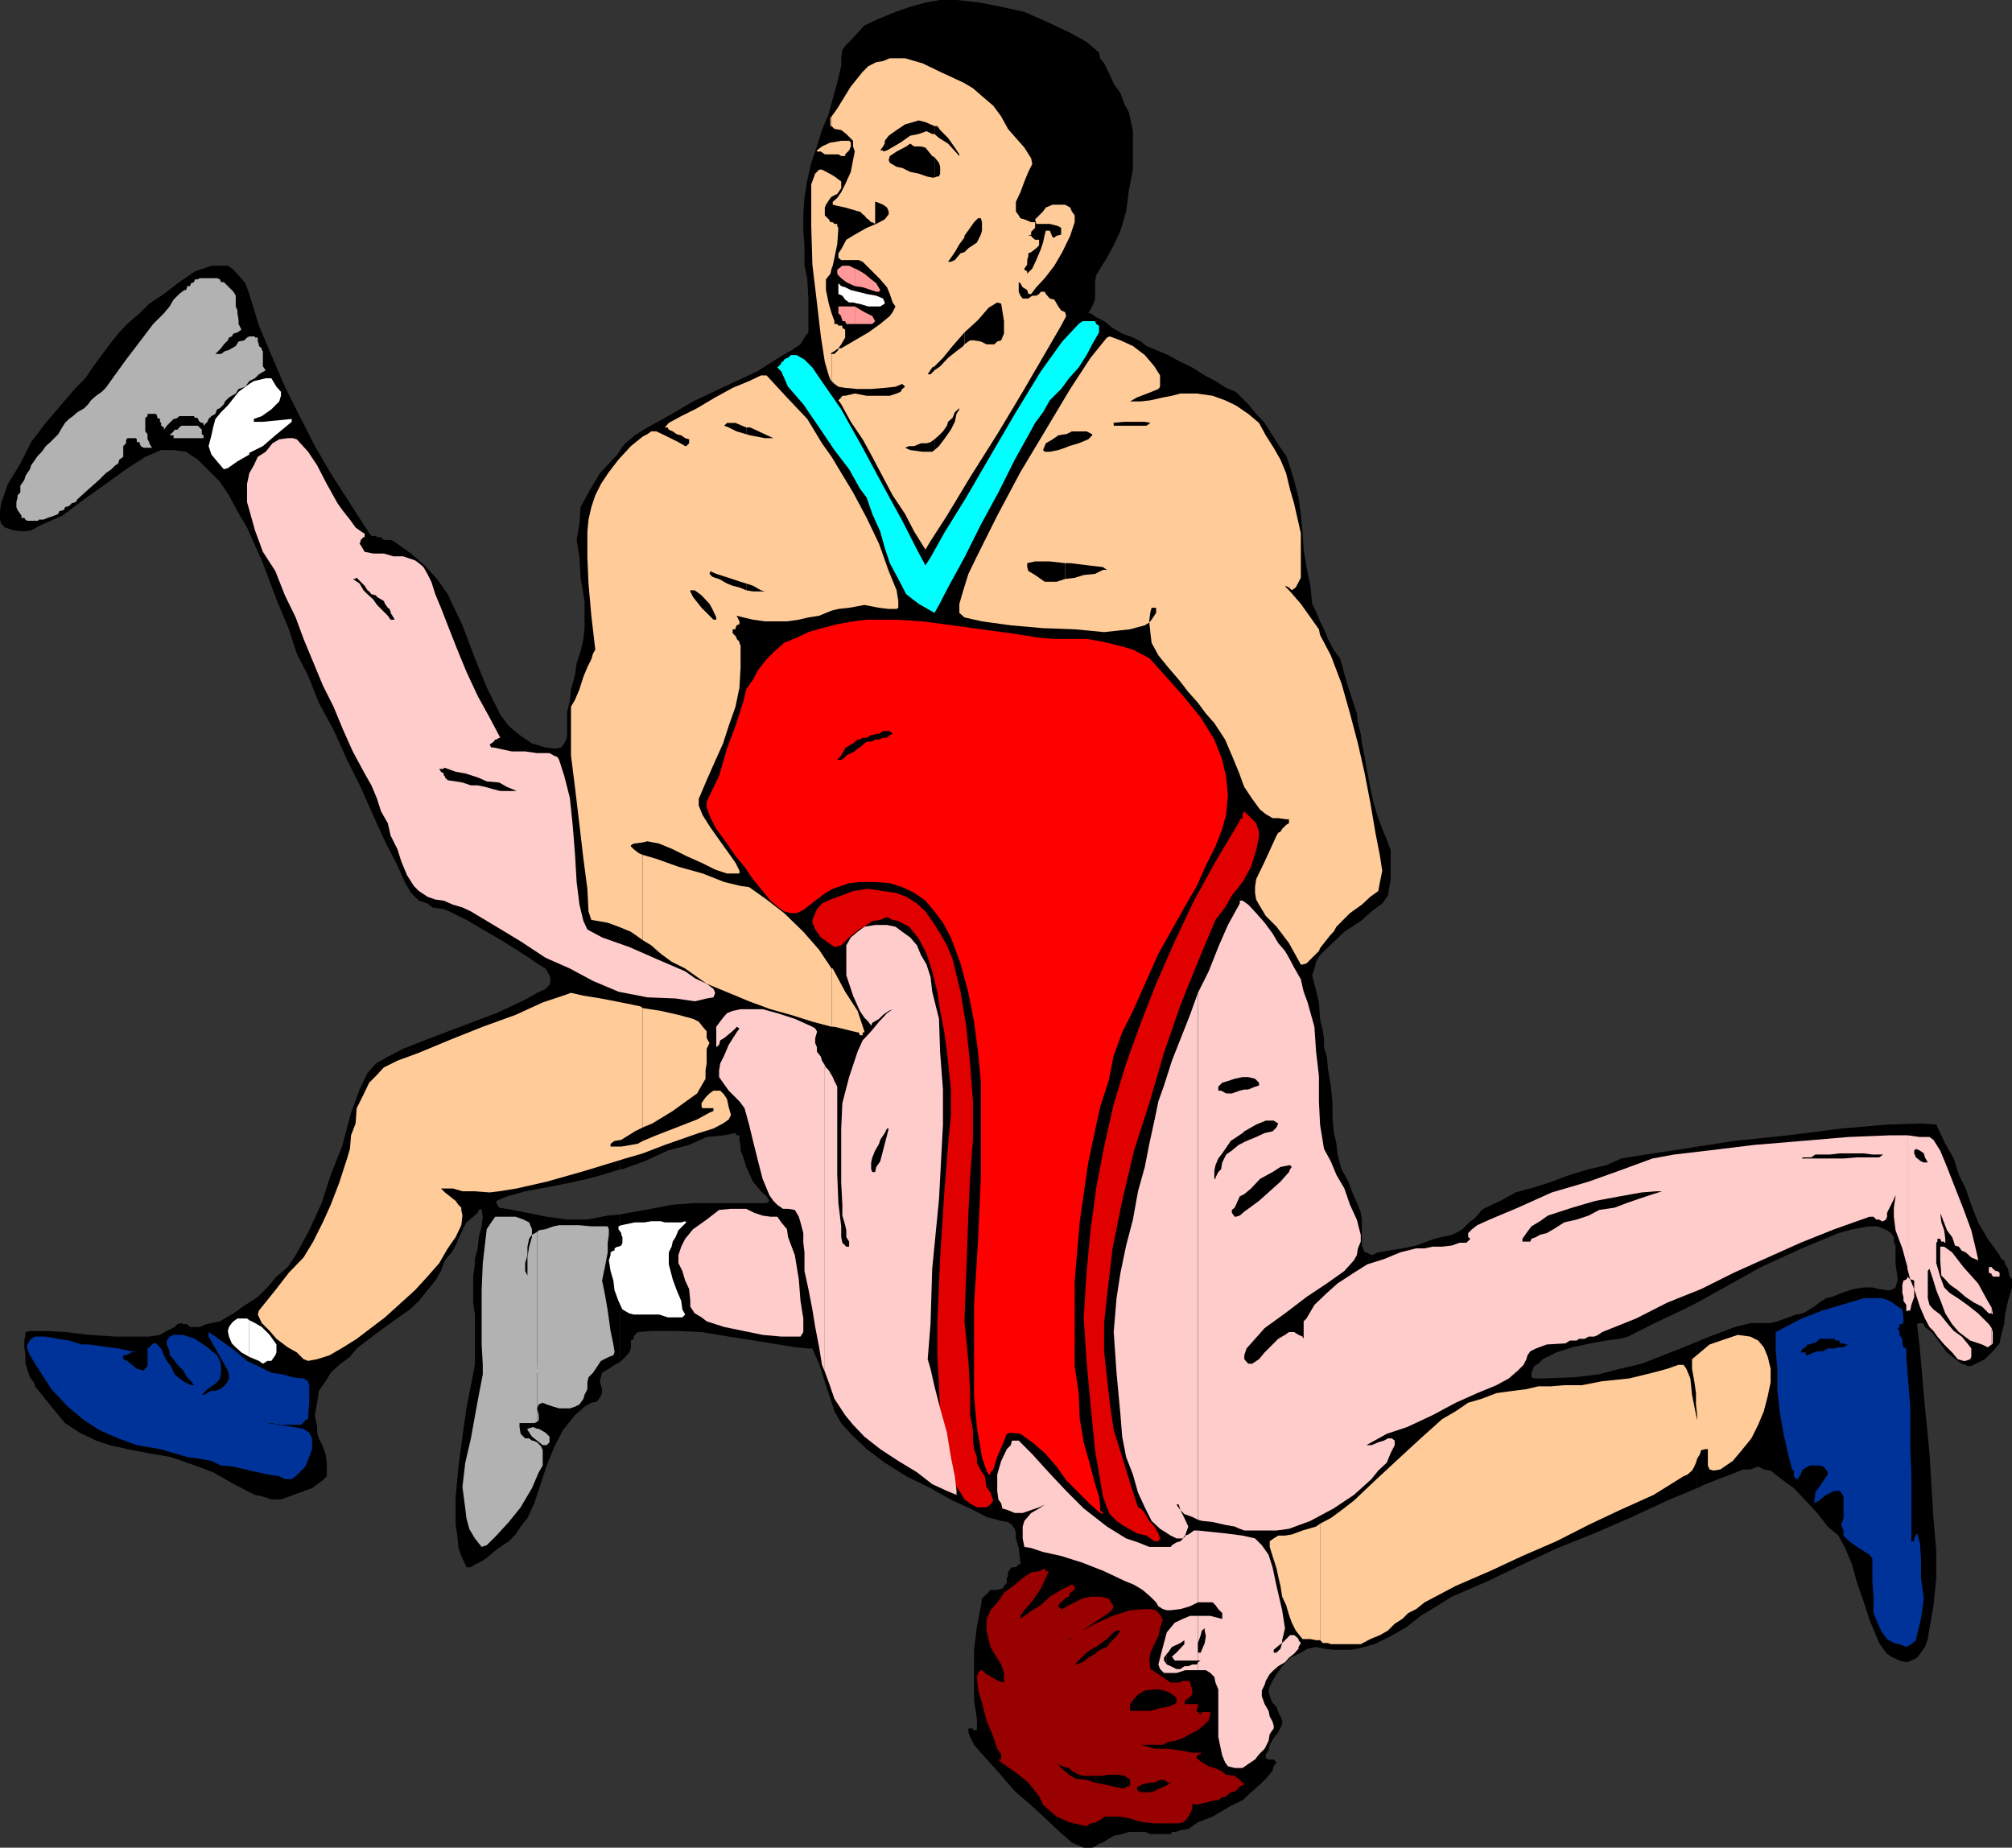 <svg xmlns="http://www.w3.org/2000/svg" width="355.898" height="326.801"><rect width="100%" height="100%" fill="#333333" stroke="none"/><path d="m109.7 240.902.198-.199.7-.703.703-.797.297-.703v-1.398l.5-.301v-.399l.203-.3.5-.5 2.597-.2h4.102l4.598.2 4.8.8 4.5.7 4.301.699 3.2.5 2.101.199h.7l.5 1.203.698 1.5.5 1.598.7 2.199.8 2.402.7 2.2 1.203 2.101 1.699 1.899 2.8 2.699 3.2 2.402 3.8 2.399 4.298 2.101 3.902 2.2 3.098 1.398 2.902 1.5 2.598.699 1.203.203.699.5.5.7.2.8v.899l.5 1.699.3 2.601v.301h-.3l-.5.5h-.7l-.2.2-.5.699v.699l-.202.3V280l-.5.5-.297.5h-.203l-.7.203H175.2l-.699.797-.8.703-.2 1.399-.7 3.601-.5 4.098v8.902l.5 3.297v2h-.702v-.297h-.797v.7l.297.8.703 1.399L173.5 310l2.898 3.203 3.102 3.598 3.8 3.3 3.598 3.399 2.7 2.402 2.101.899h1.5l.5-.2.7-.5.699-.199.703-.5 1.199-.699 1.5-.3 1.2-.403h2.8l1 .402h3.598l.203-.402h.797l.703-.297 1.398-.203 1.7-1.2 2.601-1 3.2-1.898 2.1-1 1.5-1.402 1.598-1.398 1-1 1.2-1.399.203-.8.5-.7-.5-.5h-.903l-.5-.203v-.7l.5-.698.2-1 .703-1.2.797-1L226.8 305v-.7l-.301-.698-.402-.801-.297-.899-.703-.699-.5-1.203-.2-1 .2-.7.5-1 .703-1.198 1-1.399 1.398-1.5 1.899-.902 1.203-.7 1.5-.3 1.398.3 1.7.2h2.902l1.398-.2 2.899-.8 2.902-1.399 2.898-1.699 2.403-1.902 2.797-1.7 2.703-1.699 6.5-2.8 6-2.899 6.199-2.902 6.5-2.598 6.7-2.902 6.198-2.899 5.301-2.199v-25.902l-2.398 1-3.602 1.402-3.8 1.5-3.899.899-3.8 1-4.302.5-5.3.199h-1.7l-.5-.2v-.8l.5-1.2.7-.398.8-.8 2.403-1.2 2.797-.902 3.203-.7 2.797-.5 2.402-.3 1.5-.399 4.3-2.199 5.5-2.601 2.4-1.2v-27.601l-2.4.402-6.702 1-4.297.7-2.703 1.199-3.098.699-3.3 1-3.2 1.199-3.102 1-3.3.902-2.7 1.5-2.597 1.2-.703.398-.797 1-.703.703-.5.297-.7.703-.699.7-1.199.699-.7.3-3.1.7-3.2 1.199-2.402.5-2.598.402-1.7.297-1.202.5-.899-.5h-.3l-.5-1.2v-4.597l-.2-1.203-.5-1.398-.699-1.5-1-2.602-1.2-2.2-.702-2.597-.2-1.902-.5-2.2-.199-2.601v-2.398l-.3-3.102-.5-2.898-.2-2.2-.5-1.699v-1.402l-.199-1.399-.5-2.199-.2-2.902-.8-3.301-.402-1.5.402-1.2.3-1.198.7-1.2 2.2-2.101 2.1-2 2.9-1.899 1.898-1.699 1.902-1.402 1-1.399.5-2.902v-5.098l-.7-1.902-.8-1.898-.7-1.899-.702-2.203-.5-2.098-.7-3.601-.5-2.899-.5-2.402-.199-1.7-.5-1.898-.199-1.699-.7-2.203-.8-2.398-.7-2.399-.702-2.601-1.2-1.7-1-1.902-.699-1.7-.699-1.398-.7-1.699-.702-1.402-.297-3.2-.703-3.3-.5-3.098-.2-3.203-.3-3.098-.399-2.902-.8-3.098L228 82l-.5-1.398-1-1.399L225.098 77l-1.399-2.2-1.5-1.597-1.398-1.703-1.5-1.5-.703-.7-1.7-.698-1.898-1.2-1.902-1-2.2-1.402-2.097-1-2.203-1.2-2.098-.898-1.7-.699-1-.8-1.402-.7L198.5 59l-1.7-1-1.5-1.2-1.402-.698-1-.7h-.398l.7-1.199.5-1.203v-3.098l.198-1.199.7-1.203 1.203-1.898 1.199-2.2 1.2-2.601 1-3.399.5-3.8.698-3.602v-6.797l-.5-2.402-.199-.899-.8-1.5-.7-1.902L197 14.8l-.7-1.597-1-2-.702-.902-.2-1-2.199-1.899-3.101-1.699L185.5 4l-4.3-1.898-4.102-.899-4.098-.8L169.2 0h-2.9l-2.402.402-2.898.801-2.602.899L155.5 3.3l-2.602 1.2-2 2.203-1.199 1.2L149 8.8l-.2 1.5v1.402l-.702 2.899-.797 2.898-.703 2.602-1.2 2.898-.898 2.902-1 2.899-.7 3.101-.5 3.098-.202 2.902V40.8l.203 2.601V46.8l.5 2.601L143 52.8v6l-.7.902-.702 1.2-1.5 1-1.598.898-4.602 2.902-5.8 2.7-5.5 2.597-5.297 3.102-2.801 1.5L112.3 77l-1.702 1.402-.899 1.2V206.8h.399l3.902-1.399 4.098-1.902 3.8-1 3.102-1.398 3.098-.301 2-.399.203.399h.5v1l.199.699v1l.5 1.203.5 1.7 1.2 2.597 1.398 1.703 1 .899.5.8-.5.399h-13l-3.797.3-3.602.7-3.898.699-1.602.3v26.102"/><path d="m109.7 214.8-2.2.2-3.602.703h-3.597l-3.602-.5-6-1.203-2.398-.398-.5-.801v-.399l.699-.3 1.2-.5 3.198-.899L96.7 210l4.102-.797 3.097-.703 2.602-.7 3.2-1V79.603l-.5.8-3.102 3.301-2 3.399-1.399 2.601-.199 2.899-.5 2.898.5 3.102.2 3.601.698 4.098v4.8L103.2 113l-.5 2.203-.699 2.098-.3 2.199-.7 2.402-.2 2.098-.5 2v4.5l-.5 1-.5.703-1.202.2-1.598-.2-2.402-.703-2.2-1.5L90 128.402l-1.5-2-2.402-4.8-2.098-5.2-2.2-5.8-2.6-5.5-1.9-2.7L75.099 100 72.7 97.902l-3.101-2.199-.5-.203h-1.2l-.5-.5H66.7l-.199-.2h-.8l-.4-.5-3.402-5.3-3.398-5.297-2.8-4.8-2.7-5.301-2.602-5.2L48 62.801l-2.2-5.2L44.099 52l-.7-1.898-1.199-1.399-.898-1-1-.703h-2.903L36 47.5l-1.5.5-2.8 1.902L29 52l-2.602 1.703-1.699 1.7L22.5 57.3 20.898 59l-1.5 1.902L18 62.801l-1.5 2-1.402 2.101-1.7 1.7L11.5 70.8l-1.2 1.402L8.098 74.8 5.5 78.203 3.598 82l-2.2 3.602L.2 89 0 90.402v1.5l.2.7.698.699 1.5.5L4.301 94l1.199-.2 1.898-1L11 91.204l3.898-2.902 3.801-2.7L22.301 83l3.398-2.2 2.801-1.198h2.2l2.198.3L35 81.301 36.7 83l2.198 2.203 1.602 2.399 1.5 2.8 1.7 2.899 2.8 6.3L48.898 106l2.2 5.3 1.402 4.302 2 3.898 1.898 4.8L59 129.103l2.398 5.3 2.403 4.801 2.199 5 2.098 4.598 2.203 4.3 1.398 3.102 1 1.7 1.399 1.398 1.5.5.902.699 2 .3 1.598.7 2.402 1.203L89 166.5l4.598 2.902 1.703 1.2 1.199.699.7 1.199.198.703-.199 1-.699.7-1.5.699-1.7 1-5.5 2.601-7.202 2.7-5.5 2.097-3.797 1.5-2.703 1.402-2.098 1.2L65 189.8l-1.402 2.902-1.5 4.098-1.598 6-2 5-1.602 5-2.199 4.8-2.398 4.4-1.403 2.102-2 1.699-1.597 1.902-1.703 1.7-2.2 1.398-2.097 1.5-2.403 1.402-2.398.5-1.2.5h-1.702l-.5-.5h-.7l-.3-.203-.7.203-.5.5-1.398.7-1.2.699-1.902.3h-6l-4.597-.3-4.301-.5-3.402-.2H5.3l-.801.2v.5l-.2 1v1.199l.2 1.402v1.5l.3.899.5 1.5.7.898.2.703 2.898 3.598 2.402 2.902 2.598 1.7L17 254.8l2.398.8 3.102.7 3.598.699 4.101.703 4.301 1.5 3.2 1.2L41 262.3l2.7 1.402 1.398.7 1.402.3 1.5.5h1.7l1.398-.5L53 264l2.2-.797 1.898-1.402.703-.7v-2.398l-.203-1.5-.5-1.402-.7-1.399-.3-1v-1l-.399-2.101.399-2.2.3-2.101 1.2-1.7.902-1.5 1.5-1.398L61.898 240l1.2-1.5 3.8-2.898L70.5 233l2-1.398 1.598-1.5 1.5-1.899L77 226.5l1-1.7.7-1.898 1.198-1.402.7-1.2.5-1.198.703-1.5.699-1.399 1.2-1 .8-.703.2-.5.5-.2v.2l.198 1.203-.199 1.7-.5 1.898-.199 2-.5 1.902v.899l-.3 2.199v4.601l.3 2.098v8.902L83.3 245l-.8 4.102-.7 5-.702 5.3-.5 5.301v5l.3 1.899.2 2.199.5 1.402.703 1.5.199.5h.8l.7-.5.7-.3 1.198-.7 1.403-1.203 1.199-.898 1.5-1 1.2-1.2.898-1.402 1.203-1.5 1.199-2.598 1.2-3.601 1-3.098 1.398-3.402 1.5-2.899 2.101-2.601.801-.7.898-.8 1.2-.7 1-.199.703-1 .199-.5v-.699l-.2-.703-.202-.7.203-.698.199-.801 1.2-.7 1-.699 1-.5v-26.101m190.5 48.402 1.5-.703 6.698-2.598h1.2l1.402-.5 1 .5 1.2.2 1.898 1.5 2.203 1.601 2.097 2.2 2.2 2.398L323.3 270l1.898 1.602 1.2 2.199 1.199 2.902.902 3.297 1.2 3.402 1 3.098 1.198 2.902.5 1.2.7 1 .703.898.699.5 1.5.703 1.2.297.898-.297 1-.5.703-.902.699-1 .5-1.399.3-1.902.7-3.898.5-5V274.3l-.5-5.801-.7-11.5-1-10.297-.702-8.203-.5-4.297.5-.203h.203l.5.203.199.5 1.2.899 1.5 2 1.198 1.601 1.903 1.5.699.5.7.2.3.199h.7l2.398-1.2L352.5 239l1.2-1.398.3-1.5.5-1.899.2-1.902.5-2.2.698-2.398v-1.402l-.5-.7-.199-1.199-.5-.8-.199-.7-.5-.199-.3-.703-2.102-2.898-1.7-2.899-1.199-3.101-1-2.899-1.199-2.402-.902-2.899-1.5-2.601-1.598-3.399-2.7-.199-6 .2-8.1.699-9.4 1.199-9.6 1-6.5 1v27.601l4.3-2.402 7-3.898 7.2-3.301 6.5-2.7 2.6-.699 2.7-.5h1.598l1.703.7.699.5.5.699v.8l.3.7v3.3l.4 2.7-.4 1.402-.8.5h-.7l-1.402-.203-1.199-.297h-1.5l-1.898.297-2.102.703-1.699.7-1 .199-1.2.8-.902.7-.8.5-1.2.699-1.199.199-1.898.703-1.403.5-1.199.297h-3.398l-.903.203-2 .5-4.5 1.7-2.199.898v25.902"/><path fill="#900" d="m192.2 323-3.102-.7-2.2-1-1.398-1.198-1-.899-.7-1.5-.702-.902-1.2-1.5-1.699-1.399-2.101-1.5-1-.699-.5-.5h.5v-.902l-.7-1-.699-2.098-1.199-2.902-.8-3.098-.7-2.402-.2-2.2.2-.699.5-.5h.2l.8.7 2.098 1.199 1 .3v-1.699l-.5-1.5-1.2-1.902-.699-1.2-.3-1.198-.399-1.7V286.5l.7-1.7 1.398-1.597 1-1.5 1.902-1.402 1.398-1.2 1.5-1 1.403-.199 1-.5.199.5h.5l-.5 1.2-.902 1.898-1.5 2.203-1.399 1.598-.699 1v.5l2.098-1.5 1.5-.899 1.601-1.5 2-1.199 1.399-.703.203-.2h.297l.5.2v.703l-.797.5-.203.7-.7.3-1.199 1.2v.199l.5.5h.2l1.199-.7 1-.5 1.402-.699 1.398-.3h1.7l1.5.3.902 1.399-.2.5-.702.699-1.5 1-1.399.902-1.699 1.2-1.402 1-1 .5-.5.199.703-.2 1.699-1.199 2.7-1.5 3.1-1.402 3.098-1 2.602-.2h1l1 .2.7.8.5.899-.5 1.5-.302 1.402-.699 1.399-.699 1.5-.2 1.402.2 1.5 1.398.899 2.2 1.5h1.402l.8-.301h1.2v.3l.398 1.2v.902l-.699.7-.5.3-.199.5.2.2h2.198v.699h-.199v.699h.2l.5.5.199-.5h1.5v.5l-.297 1-.703.699-1.2 1-1.398.703-1.2.7-1.5.5-1.202.199-.899.5h-3.898l.699.199 1.7.5h2.398l2.203.3 2.097.399h1.5v.3h-.5v.2h-.199v.5l.899.703 1.203.7 1 .3 1.199.5.898.7 1.5.199.903.699.797.8-.797.399-.703.8-.899.2-.8.703L216 318l-.5.402h-.5l-3.3.801-2.2-.5h-.2l-.5-.3V318l.7-.297.7.297.3.402.398.301v1.2l-.398.898-.3.5-.5.699-.4.3-.8.2h-4.3l-2.102-.2-2.399-.698L198 321.3h-2.7l-.202.3-.7.399-.5.3-.699.2h-.3l-.7.5"/><path fill="#039" d="m336 290.8-1-.198-1.2-.7-.902-1.199-.5-1-1-2.402v-2.899l-.199-2.8v-3.899l-.5-.703-2.199-1.398-1.402-1-1-1v-.899l-.399-1 .399-1.203v-3.797l-.399-.703-.3-.297h-.899l-1.5.7-1.2 1-.902.5.2-1.903 2.203-3.2v-.398l-.301-.5-.5-.5-.7-.199h-1.702l-1.2.7-.398.898-.5.8h-.3l-.4-.5v-1l-.3-.199-.7-2.699-.702-3.101-.7-3.801-.5-4.301v-3.898l-.3-3.102v-3.398l1.703-.899 2.898-1.5 3.602-1.402 3.398-1 4-1.2h3.2l1.402.5 1 .7 1.199.8.2 1.399v1h-.2v.203h-.5v.5l-.3.2.3.699v.5l.5.699v.8l.2.7.5.199v1.5l.698 8.8v7l.2 5.302v11.5h.5v-.5l.3-.5v-.2l.2-.199.5 1.598.203 2.902v3.399l.5 3.601-.5 3.598-.703 2.902-.2.899-.8.699-.899.5-1.199-.5M49.398 261.102l-2.097-.301-1.703-.399-2.2-.5-2.097-.5-2.203-.199-1.7-.8-2.097-.403-2.203-.297-4.797-1.402-4.102-.7-3.3-1.199-3.399-1.5-2.602-1.699L12 248.801l-2.902-3.098-2.899-4.5-.898-1.5-.5-1.203v-.7l.5-.698.199-.301.7-.399h1.898l2.203.399 1.898.3 2.2.7H15.8l5.097.699 2.403.5h.7l-.7.203-1 .5h-.5v.7l.7.3 1.7 1.399 1.198.3.7-.8V238.5l.3-.2.7-.698h.5l.203.199.699.699.5 1.203.5 1 .7.899.698 1.5 1.5 1.199 1.403.699h.5l-.5-.7-.703-.698-.7-1.2-1-1-.699-1-.699-.699V239l-.5-1.2v-.698l.5-.7.7-.3h1.698l2.102.699 2.2 1.5 1.698 1.402.5 1 .2.899v1.199l-.2 1-.5.699-.699.5-1 .703-1 1H36l1.398-.703h.7l.8-.297.7-.5.203-.203.5-.7.199-.5v-.698l-.2-.7-2.202-3.902-1.2-2.098v-.8l.801.5.399.3 1.703 1.2L41.699 239l2 1.703 1.899.899L48 242.8l2.098.3 1.703.5 1.5.2h.398l.801.5.2.699v2.902L54.5 251l-.5.203-.7.797h-3.6l-1.7-.297h-1 .3l2.098.297 4.301.703 1 .7.5 1v1.898l-.5 1.402-.699 1.7-1.7 1.699-.702.5h-1.2l-1-.5"/><path fill="#e00000" d="m204.2 272.602-1.4-1-1.702-.399-1.399-.8-1.199-.7-1-.703-1.2-1.2-.5-1.198-.702-1.899-1.399-8.203-.8-8.098-.7-7.699-.5-7.703.5-7.898.7-7.5 1-7.399 1.402-7.402 1.699-7.5 2.2-7.2 2.6-7.199 2.7-6.902 3.3-7.5 3.4-7.2 3.8-6.898 4.3-7.199v-.3l.5-.2V144l.298-.5 2.101 2.102.5 1.5V148l-.5 2.402-.898 2.899-1.5 2.699-1.903 2.402-1.199 2.098-1.699 2.203-3.102 7.399-3.097 7.699-2.903 8.402-2.597 8.899-2.703 8.398-2.098 8.902-1.7 8.399-1 8.601-.5 4.598v5l.5 4.602.5 4.5.7 4.8 1.5 4.801 1.398 4.598 1.403 4.3.5.2.699.8.8 1.399.9 1 .698 1.203.301.899-.3.5h-.7m-31.399-6-1.202-.7-1-.699-.7-1.203-.699-1-1.5-3.598-.699-3.8-.7-5.102-.202-5.297-.297-5.5V234l.5-11.598.699-11 .7-8.902.5-5.297v-4.5l-.7-6.703-.5-3.598-.7-3.601-.5-3.399-.902-3.601-1-3.098L162.5 166l-1.7-2.098-1.902-1-1-.199-1-.5-1.199.5-1.398.2-1 .699-1.403.8-1.699 1.399-1.398 1.402-1.203.297-1-.7-1.399-1-1-1.398-.5-1.199v-.5l.5-1.203.301-.7.898-1 1.5-.698 1.903-.7 2.097-.8 2.7-.399 2.601.399 2.2.3 1.902.7 1.898 1.199 1.5 1.402 1.2 1.7 1.402 2.199 1.199 2.101 1 2.399.7 2.898.698 2.902 1 6 .7 6.7.5 6.699v6.8l-.5 6.7-.297 6.199-.403 11.3-.3 7.903.703 7 .297 5.297v4.3l.5 2.602v1.899l.203 1.5.5 1.402v1l.699 1.399.7 1 .3 1.898.7 1 .5 1.402-.5.7-.7.5h-1.7"/><path fill="red" d="m194.598 267.602-1.7-1.5-2.097-2.102-2.203-2.2-1.7-2.398-2.097-2.402-2.203-1.898-2.098-1.5-1.7-.2-.702.2-.797 2-.903 2.101-.699 2.2-.5.5v.398h-.3l-.399-.7-.8-2.398-.9-5.3-.5-5.5V230.8l.7-11.2.5-11.3v-17.098L173 186l-.7-5.297-1-5.101-1.402-5.2-1.699-4.601-1.398-2.598-1.5-2-1.602-1.902-2-1.399-2.101-1-2.2-.699-2.597-.203h-2.903l-1.699.203-1.398.5-1.5.5-1.203.7-1.899 1.398-1.898 1.5-.703.402-.7.297h-1l-1.199-.297-1-.703-1.398-1.2-1.403-1.698-1.699-2.102-.5-.7-1-1.5-1.601-1.898-1.5-2.199-1.899-2.601-1-1.899-.699-1.902v-1l2.2-4.598 1.398-4.8 1.5-4L131.5 124l.5-2.098 1.2-1.699.898-1.703 1.5-1.898 1.402-1.399 1.7-1.5 2.198-.902 2.102-1 2.398-.7 2.7-.699 2.8-.5 2.403-.3h5.097l4.801.3 5.301.7 5 .699 5.3.699 5 .8 2.7.2h5.7l2.898.5 2.902.703 2.398.7 2.903 1.5 1.898 2.097 4.102 4.602 3.097 3.8 2.403 3.899 1.398 3.601.7 3.098.3 3.102-.3 3.398-.7 2.602-1.199 3.101-1.7 3.399-1.6 3.601-2.2 3.797-4.602 8.203-4.5 10.098-1.898 3.8-1.5 4.102-.902 4.5-1.5 4.598-2.098 9.8L191 216l-.902 10.5v15.102l.703 4.8L191 251l.7 4.102 1.198 4.3.801 3.098.7 2.203.199 1.399v1l.5.5v.199l-.5-.2"/><path d="M219.8 265.402h-1.202l-.7-.199h-.199l-.8-.5H216l-1-.3h3.398l.903-.403h4.597l.7-.297.703-.5h.797L227.3 263l.699-.5h.5l.7-.2.898-.5v.5l-.399.2v.703h-.5v.5h-.3l-.399.297-1.7.402-1.5.301-.902.5H223.2l-.5.2h-2.898"/><path fill="#fcc" d="m122.898 232.3 1.2.7.902.703 3.098 1 3.402.7 3.398.699 3.301.3h3.399l.5-.8v-2.399l-.5-3.101-.297-3.801-.703-4.301-1.2-3.2-.199-1.398-1-1.199-.699-1h-1.2l-1.402-.203-1.5-.5-1.398-.7h-2.7l-2.1.2-2.2 1.703-2.102 1.5v15.098m0-15.098-.3.2-1.399 1.699-.699 1.398-.5 1.5v1.402l.7 1.399.5 1.699.698 1.5.2 2.102v1l.8 1.199v-15.098m0-40.101 2.102-.5 1.2-.2.3-.8-.3-.7L125 174l-1.7-.797-.402-.203v4.102m0-4.102-1.699-1.2-5.101-2.198-4.797-2.102-4.801-1.7-2.602-1.398-.699-1.5L102.5 160l-.5-4-.3-5.098-.4-5-.5-4.8-1-3.899-.902-2.8-.3-.5-.7-.301-.699-.399H95l-2.102-.3H90.5l-3.2-.7h-.402l-.3-.5.3-.203.403-.297.297-.402h.203l.5-.301h.199l-1.902-3.598-2.098-3.8-2-4.301-1.602-3.899-1.5-3.8L78 107.5l-1-2.398-.7-2.2-.702-1.402-.7-1.2-.8-.698-.7-.5-2.097-.7h-1.703l-1.7-.5H66l-1.5-.3-.7-1.2-.202-.199.203-.5V95.5l.5-.5h.199v-.7h-.2l-1.402-1-1-1.398-1.199-1.5-1-1.402-1.898-3.398-1.703-3.301-1.598-2.399-2-2.199-.7-.203h-.902l-1.5.203-1.199.7-1.199 1.5-1.402.898-.7 1.5-.8 1.402-.399 1.899V88.8l.399 1.402 1 3.598 1.402 3.8 2.2 3.4 1.698 4.3 1.903 3.903L53.699 113l3.399 8.203L59 125l1.7 4.102 1.698 3.8 2.102 3.899 1.2 2.101 1 2.399.698 2.199 1.2 2.102.5 2.199 1.203 2.402.699 2.2 1 2.398 1.2 1.902.898.899 1.5 1 1.402.5 1.5.199 1.598.699 1.703.5 1.5.703 4.5 2.7 4.297 2.597 4.402 2.902 4.3 1.899 4.098 2.199 4.5 1.902 5.102 1 5 .2 3.398.5V173m23 69.602.7 1.898 1 2.902 1.902 2.899 1.398 1.699 2 2.102 2.801 2.199 3.2 2.101 3.3 2 2.7 2.098 2.601 1.203 1.7.7v-.7l-.302-2.601-.699-3.399-.699-4.3-1.2-4.301-1-3.899-.702-3.101-.5-1.7.5-6.199.3-9.8 1.2-12.301.703-13.2v-6.199l-.5-6.5-.203-6-1.2-4.8-.3-2.602-.7-2.2-1-1.699-.699-1.699-1.199-1.402-1.402-1-1.2-.899-1.5-.3h-2.097l-1.903.3-1.199.899-1.199 1-.8 1.402v5.297l1.198 3.602 1.2 2.699.8 1.199.7.703.5.7.203-.5 1.199-.7.7-.703 1-.7.698-.3.5-.5-.5.5-1 .703-1.398 1.5-1.402 1.7-1.5 1.597-.899 2-1.5 4.5-1.199 4.602-.2 4.5v9.601l.2 3.899V215l.5 1.703.2.899v1.199l.5.8v.899h-.5l-.7-.7-.2-1v-1.898l-.5-4.101-.202-5v-15.598l-.5-1-.297-.703-.703-1.2-.5-.5-.2-.398v54.2"/><path fill="#fcc" d="m145.898 188.402-.5-.8-.199-.7-.699-.902v-.797l-.3-.703v-.898l.3-1v-.2l-.3-.5-.5-.3-3.102-1.399-3.098-1-2.602-.703H131l-1.402.3-1 .403-.7.797-1.199 1.602v3.601l.5-.402.2-.801.699-.398 1.203-1 .797-.7.203-.3.5.3-.5.7-1.403 2.199-.8 1.902-.7 1.399-.199 1.199v1.199l.7 1 1 1.402 1.902 1.899.898 1.199.801 2.902.7 2.899.898 3.601.8 3.098 1.2 2.902.703 1 .699.7 1 .699h.898l1.2.199.703 1.203.297 1 .5 1.899v1.699l.203 1.699v3.3L143 228l.7 3.602.5 3.101.698 3.598.5 3.101.5 1.2v-54.2m66 107h1.403l.797.5.703.7.199 1 .5 1.199v8.402l.5 2.399.2.898.5 1.203.5.7 1.198.3h1.403l1-.703 1.199-.797.7-.902 1-1 .698-1.399.2-1.199.703-1v-.5l-.203-.703-.5-.898-.2-1-.699-1.2-.5-1.402v-1l.5-1 .2-.7.699-1.198.703-.7.797-.699L227.3 294l.699-.797.898-.703.801-.898v-.301l.399-.7-.399-.5v-.199l-.5-.5-.3-.199h-.7l-1.398 1.399-.301 1-.7.699h-.5v-.5l1.2-1 .3-.2v-.5l.5-2.101-.5-3.2-1-4.3-.702-3.297-.7-2.203-1.199-1.7-1.199-1.198-2.2-.5-3.1-.399-4.802-.5v12.7h2.602l.5.5.5.699.7.699v1h-.2l-1.902-.5h-2.2v9.601"/><path fill="#fcc" d="M211.898 285.8H210.5l-1.2.5-1.5.7-1.402 1.703-.699 2.598-.8 3.101.3.801.7.7h2.199l1.601-.5h2.2V285.8m-.001-15.097h-.699l-.699.5-.3.2-.5.199-.4.5-.5.5-.702.199-.797.5-.203.3H203.3l-2-.8-2.102-.7L195.8 270l-4.102-3.2-3.101-3.097-3.098-3.3-2.902-3.2-2.399-2.402H179l-.2.8-.702.7-1 2.101-.7 2.399v2.902l.2 1.5.5.7.203.898 1 .3 1.199.5h1.398l2.903-1 1-.5-1 .7-1.403.8L181.2 269l-.3 1v2.102l.3 1.5 1.2.199 2.101.699 3.2.703 3.8 1.2 3.8 1.5 3.598 1.699 1.7.699 1.5.902 1.402 1.2 1 1 .398.699.801.5.7.199h.699l1.703-.2 1.699-.5 1.398-.699v-12.699m-.001-1.903.7.2 1.902.203 2.2.5 1.698.297.903.402.797.301h5.703l2.199-.3 3.8-1.403 4.098-2.2 3.602-2.398 3.098-2.8 1.203-1.5 1.5-1.399L246 257l.7-1.398v-.801l-.5-.399h-.7l-.7.399-1 .3-1.202.5h-.899l.899-.5 2.703-1.5 3.597-1.199 4.5-2.101 4.102-2.2 3.8-1.699 3.4-1.402 2.198-1.2 1.602-1.398 1-1 .5-1 .2-.699.5-.703 1-.5 1.898-.7 3.3-.198.801-.5h1.2l.402-.301h1l.699-.399h1l.7-.3.698-.5 6-2.399 5.5-2.8 6-2.403 5.801-2.898 6-2.7 5.801-2.601 6-2.399 6.2-2.199h.698l.5.5h.5l.5.297h.2l.5-.297.203-.5v-.703l1.199-2.398.3-.7v-.5.7l-.3 2v1.601l.3 2.399 1.2 3.199.898 3.3v-23.3h-3.097l-7.403.3-8.199.7-8.398.699-8.203 1-6 .703-3.797.7-1.903.699-4.097 1.5L281 209l-6.5 1.902-6 2.7-5 2.101-2.2 1-.902.7-.699.699v.699l.399.3-.7.7H258.2l-1.398.5-1.703.199h-1.7l-1.398.3h-1.5l-2.8.7-2.9 1.203-2.902.899-2.398 1.5-2.902 1.898-1.899 1.703-2.199 2.098-1.402 2.402-.5.5v3.098l-.2-.399-.699-.3-.8-.5h-.9l-.7.5-1.202.699-1.5 1.5-.899.902-1 1.2-1.199.8h-.7l-.702-.8v-.7l.402-1.203.8-.898 2.4-2.7 3.6-2.601 3.798-2.899 3.601-2.402 3.102-2.2 1.699-1.898.5-.902.2-1.2.5-1.198v-1.2l-.7-2.699-1.2-2.601-1-2.899-1.402-2.402-1-2.399-1.199-2.199-.699-4.3-.2-4.102v-4.5l-.5-4.301-.3-4.398-1.2-4.301-.702-1.899-.5-2.199-1.2-2.101-.898-1.7-.7-1.199-1.202-1.402-1-1.7-1.399-1.898-1.5-1.703-1.398-1.5-.301-.2-.7-.5h-.5v.5l-2.1 3.802-1.7 3.898-1.7 4.3-1.902 3.802V268.8"/><path fill="#fcc" d="M211.898 175.602 210.5 179.5l-1.7 4.3-1.5 3.802-1.402 4.398-1 2.8-.699 3.403-.898 4.098-.801 4.101-1.2 4.301-.902 5-1.199 4.598-1 4.8-.699 4.5-.5 6 .5 7.2.7 7.5.3 3.8.7 3.602 1.198 3.098.903 3.199 1.199 2.602 1.2 2.398 1.5 1.402 1.898 1.2 1 .5h1.203l.199-.5h.2v-.2l.5-1.402-.7-1.5-.7-1.398-.702-1h.402l.3 1 .7.699 1.398.5 1 .5v-93.2M337.398 232v.3-.5h.5l.2-1 .5-1.398V228l-.7-1.7-.5-.5v6.2m0-6-.199.3-.5.2-.199.703v1.5l.2.7v.699l.5.699v1l.198.199v-6"/><path fill="#fcc" d="M337.398 224.102v.3l.5 1.899h.2l.5.199v1.5l1 3.102.902 2.101.8 1.5.7.7.7 1 1.198 1.398 1.403 1.402 1 1.2 1 .3h.398l.801-.3.2-.403v-1.5l-.7-.898-1-1.2-1.402-1-1.2-1.402-1.199-1.5-1.199-.898-.7-.801-.3-1.2v-4.8l.3-.399.7 2.098.5 1.703.898 2.2.7 1.898 1.203 1.902 1.199 1.399 2 1.5 2.098.699 1 .5.703-.5v-2.899l-.5-.699-1.903-1.902-1.898-1.5-1.7-1.2-1.402-.898-1-1-.699-1.902-.699-2.399v-3.601l.2-.2v-.5h.5l.198.5h.5v.2h.2v-.7l-.2-1.5-.5-1.398-.199-1.703-.5-.898.7 1.398 1 2.602.902 1.199.297.8.203.7.699.199.5.703.7.297 1 .902 1.198.5v-.199l-.5-2.203-.699-2.898-1.398-3.801-1.5-3.801-1.403-3.598-1.199-2.902-1.199-1.898-.7-.5h-1.702l-2.2-.301v23.3"/><path fill="#fcc" d="m352.3 237.8.2-.198v-2l-.2-.7v2.899m0-5.501.2.2v-.2l-.2-1v1"/><path fill="#fcc" d="m352.3 231.3-.702-1.198-1.7-3.102-2.597-2.898-2-2.602-1.403-1h-.699v2.402l.2 2.7.699.699.8.902 1.403 1 1.398 1.2 1.5 1 1.399.699 1.203 1.199h.5v-1m-.001-6.001v.302h.2v.199h1.2v-.7l-.4-.3h-.3l-.5-.399-.2-.3v1.199m0-1.199h-.5v1l.5.199v-1.2"/><path d="m254.898 258.703.2-.3.5-.403h.203l.297-.297.402-.5.3-.203 1.4-.5 1.198-.7 1.2-.198 1.5-.801 1.402-.399 1.2-.8 1.398-.2 1.5-.699h.203v.2h.699l-.402.5-.5.199-1.2.5-1.5.699-1.597.8-2.203.7-2.399 1.402-2.898 1h-.903M95.3 245l-.8-.7-.2-.5-.702-.698-.7-.301-.8-.7-.7-.5-.699-.398-.699-.5v-.3l-.3-.7-.4-.5L89 239v-.5l-.5-.2-.2-.5-.5-.198v-2.2l.5-.699.2-.703.5-.797.3-.203.4-.7.3-.5.7-.698.698-1 .5.3h.7v.399h.3l.7 2.902.703 1.899.699 2 .3.898.4 1.203.3.7.5 1 .7 1v1.398h-.5v.5l-.2.199h-.8l-.4.5"/><path fill="#fff" d="m94.5 242.8-.2-.398-.702-.3-.297-.5-.403-.2-.8-.199-.2-.5-.5-.3L90.7 240v-.297l-.199-.5L90 239v-.5l-.3-.2-.4-.5-.3-.198v-2.899l.3-.5h.4V234l.3-.297.5-.5.2-.203v-.5h.5l.198.5h.7l.8 2.602.7 2 .703 1.601.199 1.2.5.8v.899l.3.699h-.8"/><path d="m318.5 239.203.398-.703.5-.2.301-.5h.399l.3-.198h.5l.7-.5.203-.301h2.699l.2.3h.698v.5h.7l.3.2h.5l-.8.5h-.899l-.699.199h-1.2l-.8.5h-.902l-.7.203-1.199.5h-.3v-.5h-.899M82.5 209l1.2-.5h2.198l1-.2H89l1-.5h1.2l-.7.5h-.8l-.4.2h-.8l-.2.5h-5.8m257.3-3.598-.902-.699-.3-.703v-.5l.3-.297.7.297.703.5.199.703.5.899h-.7l-.5-.2m-70.3 14.2h-.2v-.5l.7-1 .898-1.2 1.5-.902 1.403-1 4.297-1.398 4.101-1.2 4.301-.8 3.898-.7 2.602-.199h1l-2.2.7-2.1.699-2 .699-2.102.8-2.7.399-1.898 1-2.102.703-2.199.5-1.898 1.2-1.203.699-1.2.3-.699.399-.8.3-.2.5H269.5M89.7 139.902h-1.2l-1.2-.3-1.402-.399-1.398-.3h-1.2l-1.5-.5-1.202-.2-1.399-.203-.5-.5v-.297H78.5v-.402l-.5-.301-.3-.5h.8v-.2h.2l1.898.7 1.703.3 2.199.7 1.598.703 2.203.2 1.398.8 1 .399.7.3h-1.7m-20.601-30.3-.5-.7-1.2-1.199L66.7 107l-.7-1-1-.898-.7-.7-.702-1.199-1.2-.8h.5v-.2h.2l.703.7.699.699.5.8.3.2.4.5.8.199.2.3.698.399.5.3.2.5.5.7.3.203.2.5v.2l.5.8.203.399h-.703M154.3 207.3l-.202-.5v-1.198l.203-.899.5-1.203.699-1.2.2-.698.8-1.2.398-.8h.301l-.3 1.199-.399 1.5-.3 1.199-.5 1.902-.7 1-.2.899h-.5m65.798 6.999.703-.5 1.898-1.398 1.899-1.699L226.5 209l1.5-1.7.2-.5.3-.398-.3-.3h-.2l-1.5.3-1.402.899-2.2 1.199-1.597 1.703-1.203 1v3.098m0-3.098-.797.399-.903 2-.5.398v.5l.5.703h.2l.703-.203.797-.7v-3.097m0-9.203.402-.2 1.7-.698 1.5-.7 1.398-.3.703-.7.297-.699-.797-.5h-1.403l-1.699.7-2.101 1.199V202"/><path d="m220.098 200.102-.297.3-2.102 1.399-1.5 2.199-.699.902-.5 1.2-.2 1v1.398h.2v-.2l.5-1 .5-.5.2-1.198.698-1.399 1-.703 1.2-1 1-.5v-1.898m0-7.399h.703l1.199-.5.7-.203v-.5l-.7-.7-1.2-.3h-.702v2.203m0-2.203h-.297l-1.403.3-1.199.403-1 .297-.699.703v.7h.5l.898.5h1l1.403-.5.797-.2V190.5m98.602 14.402.198-.199h1.5l.7-.5h2.601l1.7-.203h4.3l1.5.203h3.102-1.203l-.7.5H328.5l-2.402.2h-7.399m-250.801-12.7 1.2-1 1.203-.703.699-.7.3-.5.7-.198h.5l.2-.301.5-.399h.698v.399h.2l-.7.3-.199.2-.699 1-.8.199-.7.3-.7.7-.702.5-.7.203h-1M130.8 171.8l-2.202-.698-1.899-1-1.199-.5-1.2-.7-1.402-.699-1.5-.703-1.699-1-2.101-1.398v-1.5l1.902 1.199 1.7 1 1.698.699 1.903 1 1.699 1.203 1.598.899 2 1 1.601 1.199h-.898"/><path fill="#fc9" d="m113.7 204 3.898-1.5 6-2.098 2.601-.8 1.7-.899 1-.703.402-.797-.403-1.402-.3-1.399-.5-.8-.7-.7H126.2l-.699.5-.7.7-.702 1v.699l.203.199h1.898v.5l-.699.3-2.2 1.2-3.6 1.402-3.602 1.399-2.399 1V204m0-2.2-.9.5-2.902.5H108v-.5l.7-.5 1.198-.198 2.403-1.5 1.398-.7v-21.101l-.398-.301-3.403-.7-3.597-.698-3.102-.5-2.199-.5-1.402.5L96 177.3l-4.8 2.199-5.802 2.102-6 2.398-5.3 2.203-3.797 1.399-2.403 1.199-1.398 1.5-1.2 1.199-1 2.102L63.099 196l-.2 2.703-.8 2.098-.2 2.402-.5 1.7-1.398 4.3-1.5 3.899-1.402 3.101-1.7 3.399-1.699 2.8-2.601 2.7-2.399 3.101-2.898 3.598-.203.699.703 1.5 1.398 1.402 1.2 1.399 2 1.5 1.601.902 1.2 1.2.8.3 1.598-.3 2.203-.7 2.398-1.402 2.399-1.5 5-3.801 5.3-4.797 2.2-2.402 2.101-2.399 1.5-2.601 1.399-2 1-2.098L81.8 215l-.203-1v-.398l-.5-.5-.5-.7-1.899-1.5-.699-.699h2.098l1.703.5H84l2.598.2 1.703-.2 3.097-.5L96.7 209l6.7-1.898 7.199-2.2L113.7 204v-2.2"/><path fill="#fc9" d="m113.7 199.402 1.698-.699L119 196.5l2.898-2.098 1.403-1 .797-1.402.703-1.2v-1.5l.199-1.198V185.5l.5-1-.5-.898v-1.2l-.7-.8-.702-.899-1-.5L120 179.5l-3.102-.7-3.199-.5v21.102m.001-33.102 1.5.903 1.698 1.5 1.903 1.399 2.398 1.199L125 174l3.898 1.602 3.602 1.5 3.8 1.398 3.598 1 3.801 1.203 3.399.899V171.3l-2.2-3.301-2.8-3.2-3.399-3.3-3.101-2.398-3.098-2.2-1.5-.199-2.902-.703-3.797-1.5-4.301-1.2-3.902-1.398-2.399-.699V166.3"/><path fill="#fc9" d="m113.7 151.203-.7-.3-.902-.7-.5-.5v-.203l.5-.297 1.601-.203V77.203l-2.101 1.7-2.2 2.398L107.7 83.5l-1.398 2.102-1 2-.703 2.101-.5 2.2-.2 2.097v4.602l.2 4.601.5 5.7.703 6-.403.699-.3 1-.7 1.398-.699 1.703-.699 2.2-.8 1.898L101 125v8.602l.7 5.601.8 6.7.7 6 .698 5.3.2 4 .5 1.5 2.902.5 1.898.7 2.2.898L113.3 166l.398.3v-15.097M113.7 149l.8-.2 2.098.403 2.402 1 2.398 1.2 2.7 1.199 2.402 1.199 2.098.699h2.203v-.5l-.703-1.398-1.2-1.7-1.5-2.101-1.699-2.399-1.398-2.199-.703-1.703v-1.2L125 138l1.5-3.398 1.398-3.102 1-3.098 1.2-3.402.703-3.398L131 118v-3.797l-.2-.5v-.203l-.5-.5v-.2l-.202-.3-.5-.5v-.7h.5v-.198l.203-.5.5-.2v-.5l-.5-1-.203-.699.203.7 1.199.3 1.7.399 2.1.3h3.9l2.1-.3 1.7-.399 1.898-.3 1.7-.7.5-.203V80.8l-1.7-2.398-2.597-4.3-3.602-3.801-3.601-3.899h-1l-2.098 1-2.902 1.2L126.5 70.3l-3.2 1.902-2.8 1.399-2.2 1.199-.702.8h.5l.203.399.699.3.7.5.8.2.7.5.698.203v.7l-.5.5h-.199l-1.199-.7-1-.5-1.402-.703-1.5-.7h-.899l-.699.5-.8.403V149m33.398 32.602h.5l4.101 1h.2l.199.5h.5v-.5h.3v-.2l-1.199-3.601-2.199-3.399-2.2-4.101h-.202v10.3m0-73.601 1.203-.297 1.898-.203 2.7-.5 2.601.5 1.7.203h1.398l.3-.203v-1.2l-.3-1.898-1.399-3.402-1.699-4.797-2.2-4.601-2.402-4.5-2.597-4.301-1.203-2V108m0-40.598.5.5.703.5 1.199.2 2.2.199h2.398l2.402-.2 1.898-.199 1.2-.5.5.5-.5.399-.297.5-.703.3-1.2.399h-4.097l-2.102-.398L149.5 70h-.5l-.2.3-.5.5.5.7 1.7 3.102 2.098 3.101 1.703 3.098 1.898 3.601 1.7 3.2 2.199 3.3L161.699 94l2 3.203.899-1.5 2.902-4.5 4.098-6.8 4.8-7.602 4.5-7.5 3.903-6.7 2.898-5 .899-1.699-.2-.699-.699-.3-.5-.7L186.5 53l-.8-.2-.7-.8-.2-.398h-.702L183.8 52l-.5.3h-.703l-.7.5h-1l-.398-.5-.3-.698v-1.7l.3.2.398.699.801.5.2.699h.5l.902-1.2 1.5-1.597L186.5 47l1.398-2.398 1.403-2.899.797-2.402v-1.2l-.5-.699-.297-.699-.903-.5H186.2l-1.199.5-.5.7-.7.699-.702.699.203.8h2.398l1.5.399.5.3v1.2l-.8.203-.399.297h-.3l-.5-1.2h-.7l-.2.7-.3 1.402-.402 1.2L183.3 46l-.703 1.5-.899.902V48l-.5-.297V47.5l.5-.7V46l.2-.7v-.5l.5-.198.902-.7.5-.5v-1h-.703l-.5-.402-.2-.297h-.5l.5-.203V41l.7-.7v-1h-.7l-1.199-.5-.699-.198-.3-.5-.5-.7v-1.699l.8-1.703.7-1.898.698-1.7.7-1.402-.2-1-1.199-1.898-1.5-1.7-1.398-1.601-1.203-2.2-1.399-1.898-2-1.703-1.601-1.398-1.7-1-4.097-1.899-3.102-1.5-3.101-.902h-2.7l-1.199.5L155 11l-1.402.703-1 1-2.098 2.598-2.402 3.902-1 1.399V22.3l.5.5 1.202.2.898.703 1.2 1.2v1l.3.898-.3 1.5-.399 2.101-1 2.2-.7 1.398-.702 1-.797.703v.5l.797.2 1.402.3 2.398.7h.2l.5.5.3.199.403.5.297.199.5.5h.203l.5.3v-3.898h.2l1.2.5.698.5.301.7v.5l-.699.898-1.5.8-1.7.7-2.1 1.199-1.5.902-.9 1.7-.5.699v.8l.5.399h3.098l.7.3L154.3 48l1.398 1.402 1.2 1.399.5 1.199.5 1.5.5.703-.5 1-.5.7-1.7 1.398-2.101 1.5-2.399 1.402-2.398 1.399h-.5v.3l-.703.7h-.5v4.8"/><path fill="#fc9" d="M147.098 62.602h-.2l.2-.2v-7l-.5-1.699-.5-2.402v-1.899l.8-1 .2-.902v-8.2h-.2l-.3-.5-.7-.698v-1.399l.2-.5.8-1.203.2-.2v-3.898l-1.7-.902h-.5l-.398.402-.3.301-.7 1.899V40l.2 6.8.8 6.7.7 6 .698 4.5.7 2.402.3.801.2.2v-4.801m0-.2.5-.3.703-.5.5-.7.699-1.199v-1.402L149 58v-.398h-.7l-.202-.301h-.5v-.5l-.5-1.399v7m0-14.902.203-.5.297-1.398.5-2.399.203-2.902-.203-.301v-.398h-.5l-.297-.301h-.203V47.5m0-12.7 1-.5.703-1v-1.198l-1.203-.899-.5-.3V34.8m0-7.5h1.203l.5.302h.699V27.3l.7-.7.3-.699v-.699l-.3-.3h-1.4l-1.702.3V27.3m0-2.097h-.2l-1.5.7-.898.699v.199h.7l.698.5h1.2v-2.098m0-4.601-.2.199v1.5h.2v-1.7M233.5 290.102l.5.5h.898l.5.199h5.301l1.7-.899 1.699-.699 1.402-.8 1.2-1.2 1.398-.902 1-1 1.402-.7 1.5-1.199 5.5-2.902 6-2.598 5.8-2.699 6-2.601 5.7-2.899 5.5-2.601 6-2.7 5.3-3.3.7-.301.8-.7.4-.699.3-.699.2-.703.5-.797.198-.703.801-.2h.399v2.903l.3.7.7.199 1.203-.2 2.199-1.5 1.598-1.902 1.703-2.098L311 252l1-2.398.7-2.7.5-2.402v-2.398l-.5-2.102-.7-1.7-1-1.198-1.402-.7-2.2-.3-2.097.699-2.903 1-3.097 2.601v1.7l.398 2.199.301 2.101v2l.2 1.899v.902l-.9-4.5-.3-2.902-.7-1.7-.5-.699h-.902l-2 .7-2.597.699-4.102 1-4.8.5-3.598.699h-3.102l-2.398.203h-2.203l-2.098.5-2.402.297-2.899.402-2.601 1-2.399.7-2.199 1.5-2.402 1.398-3.797 3.402-3.903 3.598-4.097 3.8-3.801 3.602-2.2 1.7-1.902 1.398-1.898 1v20.602"/><path fill="#fc9" d="m233.5 269.5-.7.5-2.402.703-1.898.7-1.2.199h-1.202l-.797.5-.703.5v1l.5 1.601.703 2.2.297 1.398.402 1.699.3 1.902.7 1.5.5 1.7.5 1.398.7 1.402 1.198 1.5h1.403l1 .2h.699V269.5m0-101.797.7-.902 1.198-1.5.5-.5.5-.899 2.403-2.402 2.097-1.5 1.5-1.398 1.403-1 .297-1.602.402-2-.402-2.598-.797-4.101-.903-5.301-1-5.2-1.199-5.3-1.398-5.297-1.5-5.3-1.903-5-1.898-3.602v55.402m0-55.403-.2-1-3.202-4.5-1.899-2.198-.699-.7-.2-.3.7.3.5.5.7-.5.898-1.699v-7.902l-1.2-5.301-.699-2.398-.699-2.899-1-2.402-1.2-2.098L223.899 77l-1.199-2.2-1.898-1.597-2.203-1.5-1.899-.902-2.2-.801-2.8-.398h-2.9l-1.5.398-1.6.3-2.2.5-1.7.2h-1.902l1.2-.7 2.601-1 1.2-.5.3-.398v-2l-1-1.601-1.699-2-2.102-1.598-2.199-1-1.898-.703-.5.203-2.903 3.598-3.597 5.5L185 76l-4.5 7.5-4.102 7.703-3.597 7.2-1.5 3.097-.903 2.902-.699 2.399v1.601l.899.801 3.101.7 5.102.699 5.699.5 5.598.199 5.203.5 4.597-.5 2.602-.7.8-.5v-.5l.2-1.398.2-.703h.8v.902l-.8 1.2-.4.5.2 1.898.2 1.703 1.198 2.2 1.7 2.097 1.902 2.203 1.7 2.2 1.698 1.898 1.403 1.902 1.5 1.7 1.898 2.898 1.2 2.8 1.199 2.899 1 2.703 1.402 2.098 1.398 1.902 1 .797 1.2.703h1l1.402.2h.5v.699l-.5.3-.7.7-.3.5-.402.199-.297.5-2.102 4.601-1.5 3.098-.199 1.402v1l.2 1.2.5.898 1.198 2 1.903 1.902 2.199 2.899 2.098 3.8h.3l.7-.199 1-1 1.203-1.199.199-.5v-55.402"/><path d="m148.098 134.402.703-.8.199-.399.5-.8v-.2h.2l.8-.5.398-.203.801-.7h.399l.5-.3h.703l.797-.5h.203l.699-.2h.5l.7-.5h1.198l.5.5h.7-.7l-.5.2-.5.5h-.699l-.699.3h-.7l-.702.403h-.797l-.403.297-.8.703-.399.2-.5.5-.699.3-.8.399-.2.3-.7.5h-.702"/><path fill="#0ff" d="m165.3 108.402-2.8-1.601-2.2-1.7-1.402-2.699-1.5-2.8-.898-2.7-.8-2.902-1.4-3.098-1-2.902-1.202-1.598L150.199 83l-2.601-3.398-2.7-4-2.8-4.102-2.7-3.098-1.199-2.699L137.5 65l.7-.7V64h.3l.2-.398.5-.301h.198l.5-.5h1l1.403.8L143.699 65l1.5 2.203 3.602 5.2 3.797 6.8 3.601 6.7 3.399 6.199 2.601 5.101 1.5 2.797.899-1.398L167 94.3l3.898-6.3 4.301-7.398 4.5-7.7 4.399-7.199 3.8-5.3 2.903-3.102.699-.5h2.2l.198.5.5.3v1.2l-1.199 2.101-1 1.899L190.801 65l-1.703 1.902-1.399 1.899-2 2-1.199 2.101-1.402 1.899-1.2 2.199-2.398 4.3-2.902 5.802L173.5 92.8l-2.902 5.8-2.899 5.301-1.601 3.098-.797 1.402"/><path fill="#b2b2b2" d="M32.598 77.5H36V77l-.3-.2V76l-.7-.7h-2.402v2.2m0-2.2h-.5l-.399.302-.3.398h-.5l-.2.3-.5.5H30l.2.2h.5v.5h1.898v-2.2m0-1.698H34.3l.199.3h.5v.2l.3.5.4.199h.3v.5l.7-.7.198-.5.5-.5.7-.398.3-.8.5-.2.7-.703.203-.5.699-.7 1.2-.698.5-.801 1.198-.399.7-1 1-.5.703-.699L47 65.5l-.5-.7v-2.698l-.2-.2v-.3l-.5-.399v-.3l-.202-.5v-.7h-.5V59.5h-1l-.399.203-.5.5-1 .2-.5.8-.699.399-.5.3-.7.2-.702.5h-1l1-1 .5-.7.703-.699.199-.5.5-.203.3-.5.7-.2.7-.5-.5-1v-.698l-.2-1.2v-.5l-.3-.699v-1.902l-.4-.7-1.5-1.5-.202-.199h-.5l-.2-.5-.5-.199h-3.097l-.301.2h-.5l-.2.5-.5.199-.202.5h-.5v.199l-.2.5h-.3v22.3"/><path fill="#b2b2b2" d="m32.598 51.3-.899.7-1 1L30 54.203l-1 1.2-1.902 1.898-2.2 2.902-2.597 3.399-3.602 5L18 69.3l-1 .7-.902.8-.5.7-.7.703-1.199.7-.8.699-.7.5-.699.699-.5.8-.7 1.2-.702.699-.7.703-.8.7-.7 1-.699.699-.5.699-.199.3-.5.7-.2.699-.5.703-.3.5-.2.7-.5.699-.202.3v1.2l-.5.5V88l-.2.8v.903l.2.5.5.7.203.3v.399h.5l.199.3.3.2h1.9l.198-.2H7.7l.7-.3 1.199-.399.703-.3.199-.5.8-.2.2-.5.7-.203.5-.5.698-.2.301-.5 2.102-1.898 1.699-1.5 1.2-1.199 1-.703.698-.7.5-.3.2-.7.703-.5v-1.898l.5-.5v-.699h.199V77.5H24l.2.203v.5h.5v.2l.198.5.5.3h1.5l-.5-.8v-.2l-.3-.5v-.902l-.399-.5v-2.399l.399-.3v-.399h1.5l.203.399v.3l.5.2v.5l.199.199v.5l.5.3V76l.3-.398.2-.301 1.2-1.2h.198l.5-.199.301-.3h.899V51.3M95 261.102l.3-.7.7-1.199V256.5l-.3-.7-.7-.698v6m0-6-.7-.301h-.202l-.5-.399h-.7l-.8-.8-.2-1.2v-.699H94.5l.5-.203v-33.598l-.902.5v.399l-.5 1.699-.297 1.902v3.2l-.403-.801v-1.399l.403-1.402v-1.5l.297-1.398.5-.7v-1l-.5-1.199-1-.5-1.399-.5h-3.601l-.7 1-.8 1.2-.2 1.699-.5 4.3-.199 4.801v9.598l.2 3.601v1.7l-.7 3.601L84 250.5l-.7 3.902-1 4.301-.5 4.297.5 3.8.2 1.7.5 1.902 1 1.7 1.2 1.5.898-.301 1.703-1.7L90 269.204l2.098-2.601 2-3.399.902-2.101v-6"/><path fill="#b2b2b2" d="m95 254.8 1 .802h.7l.5-.5v-1l-.7-.7-1.2-.699H95v2.098m0-2.098-.7-.3-1 .3v.2l.798 1.199.902.699v-2.098m0-1.203.3-.297v-.902l-.3-1.2.3-.699.7-.3.7.3 1.198.399 1 .3h1.903l.898-.3.801-.399.7-1 .198-.699.5-1V244.5l.2-.898.8-.801 1.403-2.098 1.398-.703.801-.297.2-.5V239l-.2-1.2-.5-2.398-.5-3.601-.5-2.899-.5-2.402.5-2.398.5-2.602v-1.7l.2-1.398v-1l-.2-.5h-2.902l-2.098-.199h-3.602l-1 .2-1.398.5-1.2.199-.3.3V251.5"/><path fill="#fff" d="m112.098 232.5-.797-.2-1.203-.698-.7-1.5-.699-1.899-.199-1.703-.5-1.7-.3-1.898.3-.902v-.5l.5-.297h.2v-.402l.5-.301h.198l.5-.2.2-.5v-1l-.2-.398v-.3l-.5-.7v-.5l.5-.199 2.403-.5H114l1.2-.203h1.698l.7.203h2.902l.7-.203.198.203-1.398 1.399-.5 1.199-.5.8-.2.899-.5 1v2.102l.7 2.699.7 1.902.8 1.899.2 1.5.5.898-.5.5h-2.602l-1.5-.5h-4.5m-68 7.5 1.703.703.699.5.8-.5h.7l.2-.3.5-.7.198-.5v-1.402l-1.199-1.7-1.398-1.398-1.203-.703-1-.5v6.5"/><path fill="#fff" d="m44.098 233.5-.399-.297H42l-.7.5-.3.297-.5.703-.2.7.2 1 .5 1.199.7.699 1 .902 1.398.797v-6.5m0-153.398 2.402-1.2L48.7 77l1.698-1.398 1.2-1v-.5l-5.098.5h-1.602v-.5l1.403-.5 1.699-1.2L49.398 71l.301-1v-.7l-.8-.898-.899-1.5h-1l-1.2.301-.902.2-.8.5v12.199m0-12.2-1.899 1.399-1.898 2.402-1.203 1.2-1 1.199-.399 1.5L37.4 77l-.5 1.902.5 1.5 1 1.2L39.597 83l.703-.2 1.7-1.197 2.098-1.2v-12.5m107.8-14.2h-.199l-.8-.203h-.7l-.699-.5-.5-.7-.7-.3v-2.098.2l.5.5.7.199 1 .5 1.2.3 1.6.399 1.7.3 1.2.5.3.7v.203l-.8.5h-2.102l-1.7-.5"/><path fill="#f99" d="M151.2 57.3h3.1l.5-.5-.5-.898-1.402-.699-1.699-1v3.098"/><path fill="#f99" d="M151.2 54.203h-2.9v1.2l.5.5v.199l.2.5v.199h.5l.2.5h1.5v-3.098m0-3.601 1.398.199 2.402.8h.5l.2-.3-.7-1.2-.902-.699-1.2-1-1.199-.699-.5-.203v3.102"/><path fill="#f99" d="m151.2 47.5-1-.5H149l-.902.703v.7l.203.3.5.5.898.7 1.5.699V47.5"/><path d="M197.5 75.3h-.5v-.5h-.2l2.098-.198h3.602l1 .199-.7.5h-5.3M126 109.402l.2.2h.5v-.399l-.7-1.5v1.7m0-1.7-.5-.902-1.402-1.5-1.2-.899h-.8v.2l.5 1 1.5 1.898 1.902 1.902v-1.699m0-5.703.5.203.7.2 1.398.8 1 .399 1.203.3 1.199.5v-1.199l-1-.3-2.102-.7-2.199-.703-.699-.297V102m0-.797-.3-.203-.2.5.5.5v-.797"/><path d="m132 104.402 1.2.2h2.1l-.702-.2-1.399-.8-1.199-.399v1.2m0-27.603.7.2 2.6.5h1.5l-4.1-1.898h-.7V76.8"/><path d="m132 75.602-1.902-.801h-1.5l-.5.5.8.3 1.403.7 1.699.5v-1.2m33.3 4.001.798-.7.902-1.199L168.2 76l.698-1.398.301-1.399.5-.8v-.2l-.8.7-.399 1-.8.699-.2.699-.7 1-.702.699-.797.703v1.899"/><path d="m165.3 77.703-.702.5-.7.2h-1l-1.199.5h-.898l-.703.3.902.399 2.2.3h1.698l.403-.3v-1.899M165.3 65.5l1-.7 1.4-1.5 1.5-1.198 1.198-.899.2-.3V58.8l-2.098 2.402-1.7 2.098-1.5 1.5v.699"/><path d="m165.3 64.8-.402.2-.8 1.203h.5l.703-.703v-.7m-.001-33.398.5-.199h.298l.203-.5V29.5l-.203-.7-.797-1v3.602"/><path d="m165.3 27.8-.402-.198-1.199-1.5-.8-.2h-1.2l-.699-.5-.7.5-1.702.899-1.2.8-.199.7.2.5 1.199.699 1 .203 1.402.7 1.5.3 1.398.5 1 .2h.403V27.8m-.001-4.097.798.7 1.601 1 2 2.199V27.3l-.8-1.2-1.2-1.699L166.301 23l-.5-.7h-.5v1.403"/><path d="m165.3 22.3-.702-.3-.899-.398-1.199-.301-1 .3-1.402.399-1.5 1-1.399 1-.3.402-.399.5v.5l-.3.5-.5.7h.5v.199l.698-.2 2.403-1.398L161 24l1.5-.297 1.398-.5 1 .5h.403v-1.402m5.297 38.601.703-.5.297-.199h.703l1.199.2 1 .5h1.398l.5-.5.7-.2.203-.5.297-.703v-2.2l-.5-3.097-.7-.203-1.5.902-1.898 2.2-2.402 2.199v2.101m0-16.3.703-.7 1.5-1 .699-1.402.2-.7v-1.5l-.2-.698h-.5l-.7.699-.702 1-1 1.402v2.899m0-2.602-.899 1.203-.8 1.399-.7 1-.5.699h.5l.7-.301 1-1.2.699-.198V42m17.8 60.402 1.7-.199 1.601-.5 2-.203 1.399-.7h.703l-.703-.5-2.598-.3-3.2-.398h-.902v2.8"/><path d="M188.398 99.602 185.7 99.3h-2.601l-1.399.3v.7l.2.699 1.199.703 1.703 1.2h2.097l1.5-.5v-2.801m-.001-20.398.7-.3 1.703-.5 1.699-.7.7-.703v-.2l-1-.5h-2.602l-1 .5h-.2v2.403m0-2.403-1.199.2-1 .703-1.199.7-.5 1.199.3.3h.9l1.5-.3 1.198-.399v-2.402m23.5 215.499v-1.698l.5-1.399.2-.8.5-.403v.402l.203 1-.203 1.2-.7 1.699h-.5M193.7 315.3l1.6.302 1.7.398 1.5.3h.398l.301-.3h.5l.2-.398v-.801l-.2-.2-.8-.5-.899-.199h-2.2l-.702.2h-1.399v1.199"/><path d="M193.7 314.102h-2l-.9-.2-1.202-.699-.5-.5-1.2-.3-.699-.403-.3-.297-.399-.5 1.2 1.5 1.398 1.2 1.203.699 1.898.199 1.5.5v-1.2m.001-21.601.898-.7 1.203-.5.5-.698 1.199-1.2.5-.699.2-.3h-.7l-.5.3-1.2 1.2-1.902 1.398h-.199v1.199"/><path d="m193.7 291.3-1.5 1-1.4 1.403-.702.7h.203L191.5 294l1-.797 1.2-.703v-1.2m12.698 24.5.2-.198.5-.301h-.5l-.2-.2v.7"/><path d="m206.398 315.102-.5-.301h-.699l-1 .5h-.898l-1.203.3-.797.399-.203.3.203.5.797.2h1.203l.898-.2 1-.5.7-.3.5-.2v-.698m-.001-13.2h.2l1.203-.5.297-.199v-.8L207.8 300l-1.203-.797h-.2v2.7"/><path d="m206.398 299.203-.5-.203-1-.2h-.699l-1.699.2-1.2.703-.902 1-.5.7v1.199h3.602l1.7-.5 1.198-.2v-2.699m0-4.801.7.301 1 .5h.703l.699-.5h.7l.698-.3h.801l.2-.403.5-.297H207.8l-.5-.703.797-.7 1.402-1.5v-.698l-.7.5-1.5.699-.702 1-.2.199v1.902"/><path d="m206.398 292.5-.5.703v.5l.5.7V292.5"/></svg>
